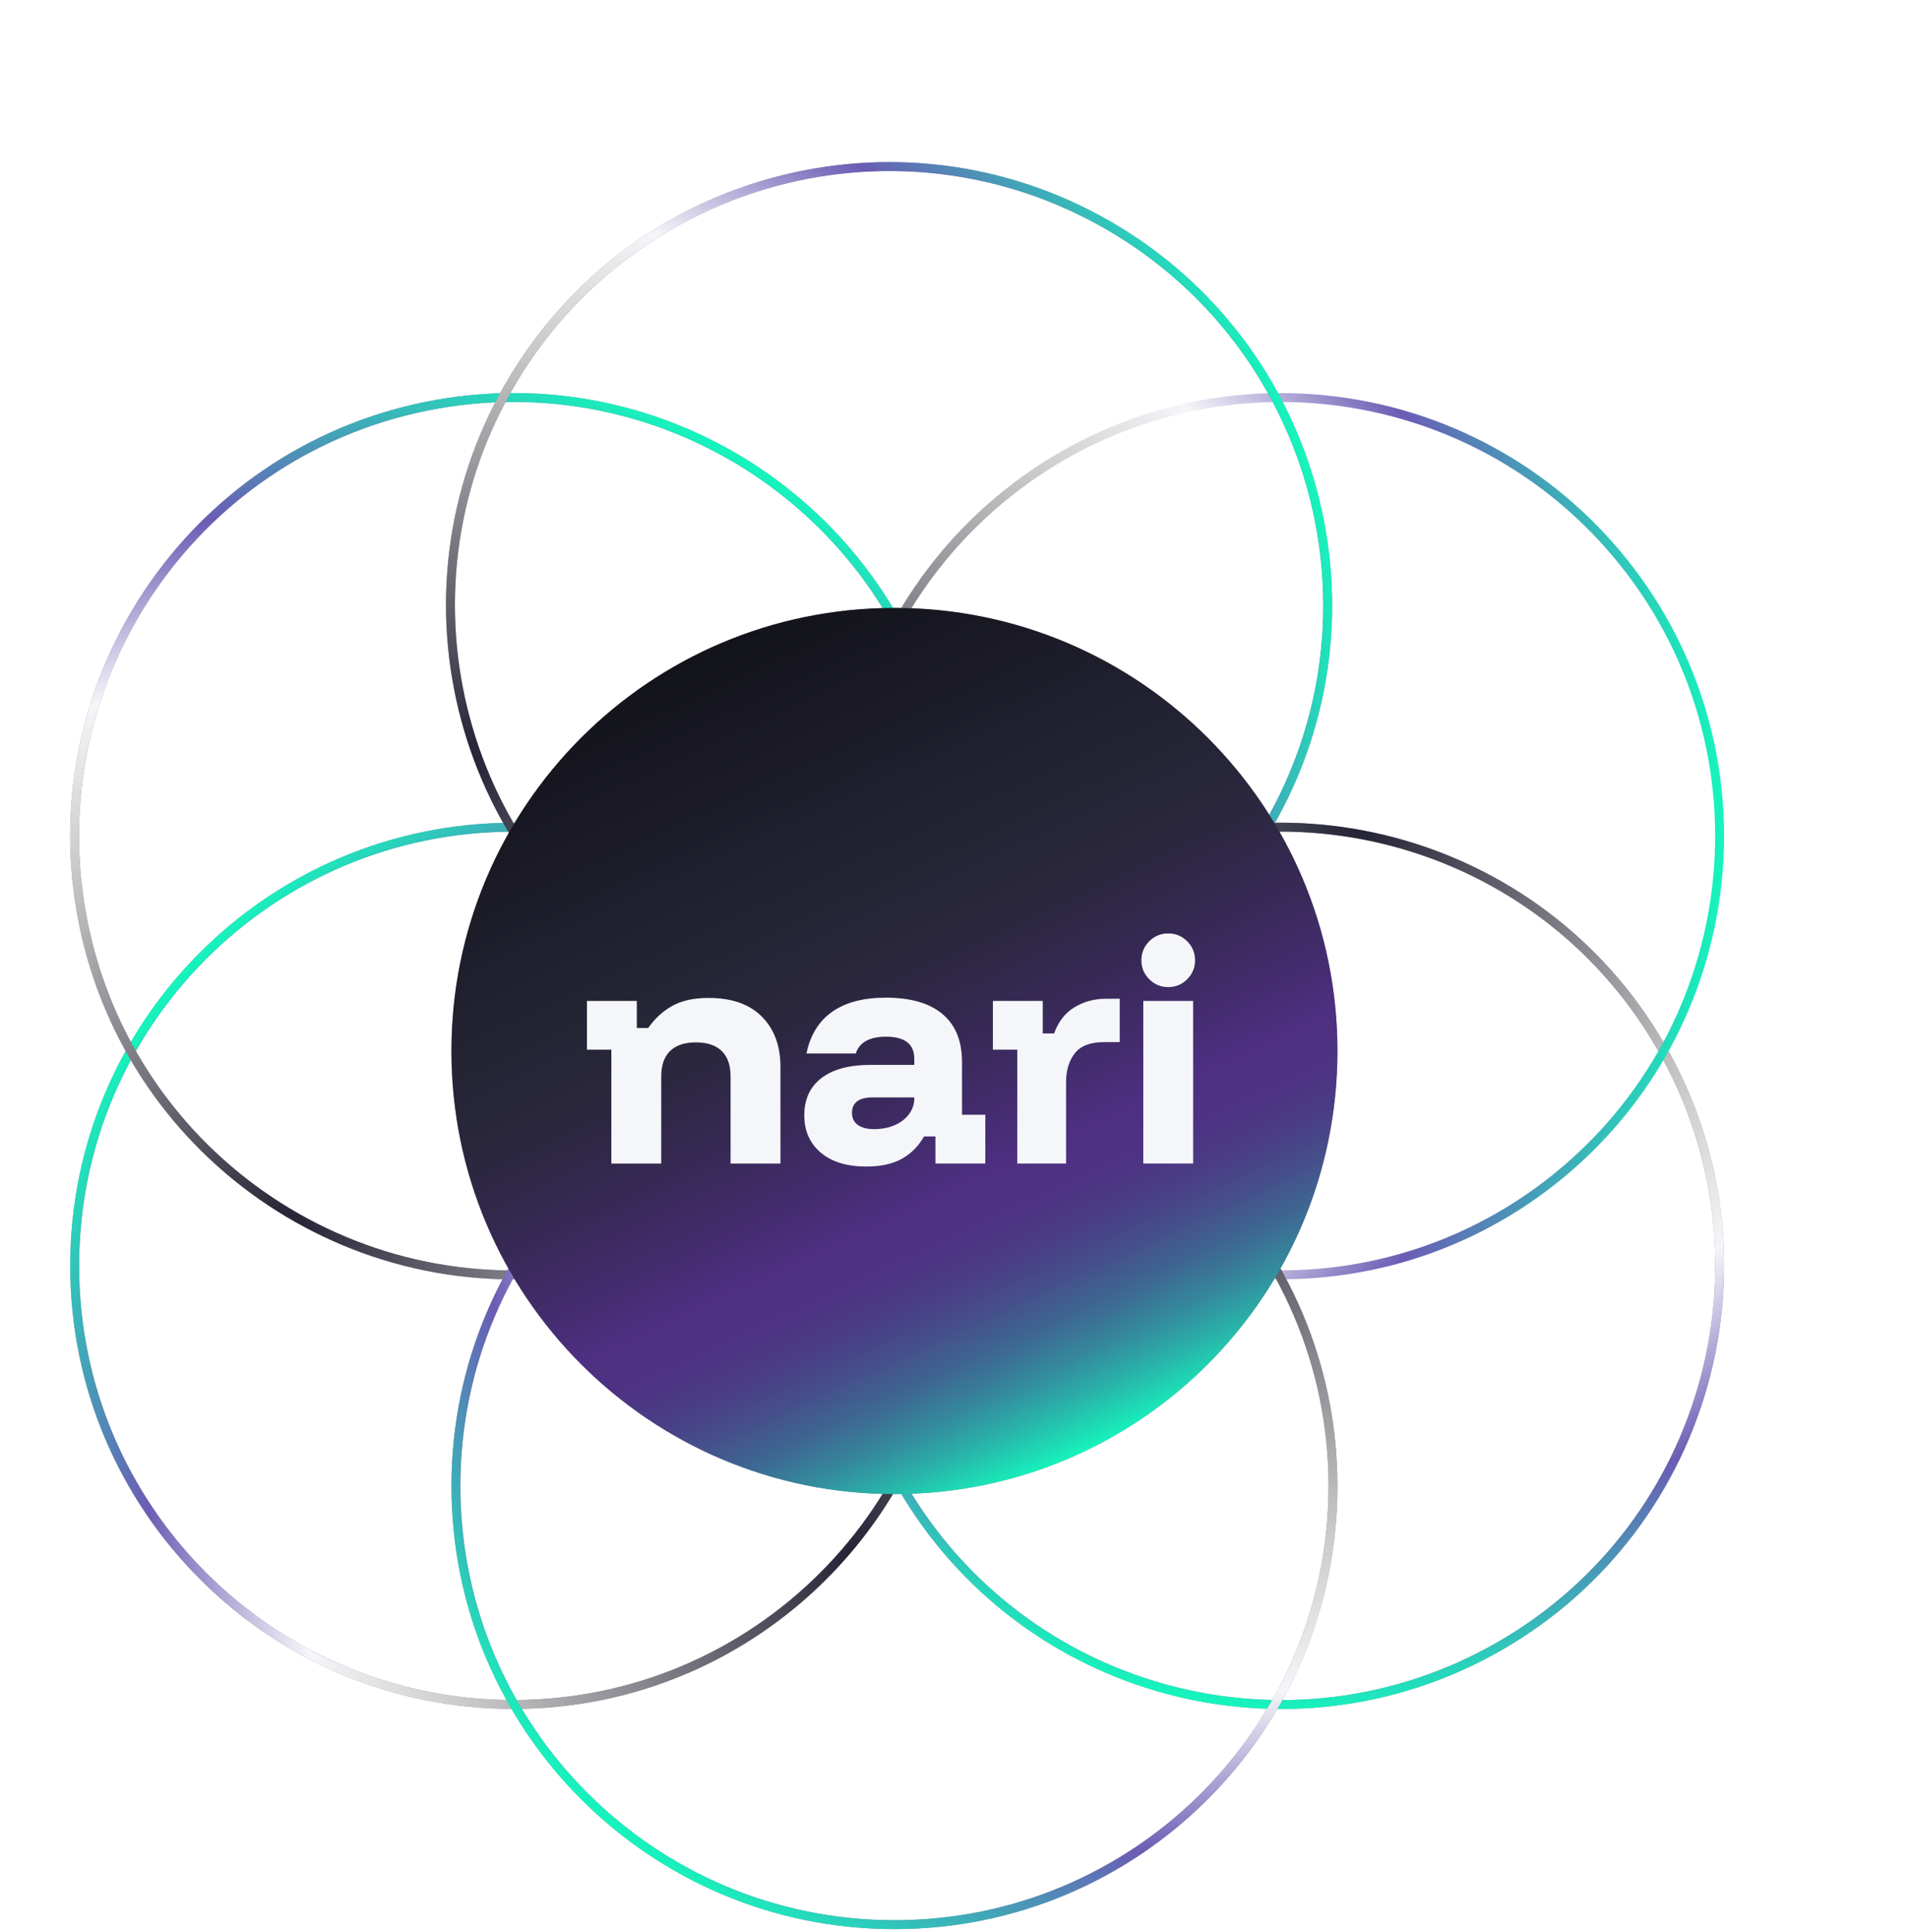 <svg width="321" height="325" viewBox="0 0 321 325" fill="none" xmlns="http://www.w3.org/2000/svg">
<path d="M150.48 102.761C191.365 102.761 224.51 135.905 224.51 176.791C224.51 217.676 191.365 250.821 150.48 250.821C109.594 250.821 76.45 217.676 76.45 176.791C76.451 135.905 109.595 102.762 150.48 102.761Z" stroke="#918F9A"/>
<path d="M86.34 286.707C45.593 286.707 12.56 253.674 12.56 212.927C12.56 172.18 45.592 139.147 86.34 139.147C127.087 139.147 160.119 172.18 160.119 212.927C160.119 253.674 127.087 286.706 86.34 286.707Z" stroke="#918F9A" stroke-width="1.5"/>
<path d="M86.34 286.707C45.593 286.707 12.56 253.674 12.56 212.927C12.56 172.18 45.592 139.147 86.34 139.147C127.087 139.147 160.119 172.18 160.119 212.927C160.119 253.674 127.087 286.706 86.34 286.707Z" stroke="url(#paint0_radial_874_4467)" stroke-width="1.5"/>
<path d="M279.42 176.036C299.793 211.325 287.703 256.448 252.415 276.822C217.127 297.195 172.003 285.105 151.629 249.816C131.256 214.528 143.347 169.405 178.635 149.031C213.923 128.658 259.046 140.749 279.42 176.036Z" stroke="#918F9A" stroke-width="1.5"/>
<path d="M279.42 176.036C299.793 211.325 287.703 256.448 252.415 276.822C217.127 297.195 172.003 285.105 151.629 249.816C131.256 214.528 143.347 169.405 178.635 149.031C213.923 128.658 259.046 140.749 279.42 176.036Z" stroke="url(#paint1_radial_874_4467)" stroke-width="1.5"/>
<path d="M13.681 153.468C6.605 113.339 33.399 75.072 73.527 67.996C113.656 60.921 151.923 87.716 158.998 127.844C166.074 167.972 139.279 206.239 99.151 213.314C59.023 220.39 20.756 193.596 13.681 153.468Z" stroke="#918F9A" stroke-width="1.5"/>
<path d="M13.681 153.468C6.605 113.339 33.399 75.072 73.527 67.996C113.656 60.921 151.923 87.716 158.998 127.844C166.074 167.972 139.279 206.239 99.151 213.314C59.023 220.39 20.756 193.596 13.681 153.468Z" stroke="url(#paint2_radial_874_4467)" stroke-width="1.5"/>
<path d="M168.1 84.137C199.314 57.945 245.851 62.016 272.043 93.23C298.235 124.444 294.163 170.982 262.949 197.174C231.735 223.366 185.198 219.294 159.006 188.08C132.814 156.865 136.886 110.329 168.1 84.137Z" stroke="url(#paint3_radial_874_4467)" stroke-width="1.5"/>
<path d="M85.682 64.92C106.055 29.632 151.178 17.541 186.467 37.914C221.755 58.288 233.846 103.412 213.472 138.7C193.098 173.988 147.975 186.078 112.687 165.704C77.399 145.331 65.308 100.208 85.682 64.92Z" stroke="#918F9A" stroke-width="1.5"/>
<path d="M85.682 64.92C106.055 29.632 151.178 17.541 186.467 37.914C221.755 58.288 233.846 103.412 213.472 138.7C193.098 173.988 147.975 186.078 112.687 165.704C77.399 145.331 65.308 100.208 85.682 64.92Z" stroke="url(#paint4_radial_874_4467)" stroke-width="1.5"/>
<path d="M224.26 249.965C224.26 290.713 191.228 323.745 150.481 323.746C109.733 323.746 76.701 290.713 76.701 249.965C76.701 209.218 109.734 176.186 150.481 176.186C191.228 176.186 224.26 209.218 224.26 249.965Z" stroke="#918F9A" stroke-width="1.5"/>
<path d="M224.26 249.965C224.26 290.713 191.228 323.745 150.481 323.746C109.733 323.746 76.701 290.713 76.701 249.965C76.701 209.218 109.734 176.186 150.481 176.186C191.228 176.186 224.26 209.218 224.26 249.965Z" stroke="url(#paint5_radial_874_4467)" stroke-width="1.5"/>
<g clip-path="url(#clip0_874_4467)">
<path d="M150.48 251.321C191.642 251.321 225.01 217.953 225.01 176.791C225.01 135.629 191.642 102.261 150.48 102.261C109.319 102.261 75.95 135.629 75.95 176.791C75.95 217.953 109.319 251.321 150.48 251.321Z" fill="url(#paint6_linear_874_4467)"/>
<path d="M102.853 195.719V176.571H98.75V168.365H107.139V172.924H109.053C110.148 171.344 111.493 170.105 113.088 169.208C114.684 168.312 116.728 167.863 119.22 167.863C123.11 167.863 126.096 168.912 128.179 171.009C130.26 173.106 131.302 175.918 131.302 179.444V195.72H122.913V181.085C122.913 179.201 122.419 177.773 121.431 176.8C120.443 175.827 118.992 175.34 117.077 175.34C115.163 175.34 113.711 175.827 112.723 176.8C111.735 177.773 111.242 179.201 111.242 181.085V195.72H102.853V195.719Z" fill="#F5F6F9"/>
<path d="M145.753 196.221C142.471 196.221 139.91 195.438 138.071 193.873C136.232 192.308 135.313 190.219 135.313 187.604C135.313 184.899 136.278 182.81 138.208 181.335C140.138 179.862 142.896 179.124 146.483 179.124H153.823V178.121C153.823 175.629 152.242 174.383 149.082 174.383C146.285 174.383 144.583 175.325 143.975 177.209H135.678C136.316 174.109 137.759 171.769 140.009 170.188C142.258 168.608 145.267 167.817 149.036 167.817C153.2 167.817 156.376 168.737 158.564 170.575C160.753 172.415 161.847 175.097 161.847 178.622V187.512H165.768V195.719H157.379V191.16H155.464C154.522 192.801 153.276 194.055 151.725 194.921C150.176 195.788 148.184 196.221 145.753 196.221ZM147.03 189.929C148.367 189.929 149.544 189.701 150.563 189.245C151.581 188.789 152.379 188.167 152.957 187.376C153.534 186.586 153.823 185.705 153.823 184.731V184.595H146.848C144.507 184.595 143.337 185.461 143.337 187.194C143.337 188.076 143.663 188.752 144.317 189.222C144.971 189.694 145.874 189.929 147.03 189.929Z" fill="#F5F6F9"/>
<path d="M171.147 195.719V176.571H167.044V168.365H175.432V173.836H177.347C178.046 171.86 179.186 170.393 180.767 169.436C182.347 168.479 184.11 168 186.055 168H188.38V175.295H185.69C183.441 175.295 181.822 175.918 180.835 177.164C179.847 178.41 179.354 180.036 179.354 182.042V195.719H171.147V195.719Z" fill="#F5F6F9"/>
<path d="M196.54 166.04C195.294 166.04 194.23 165.599 193.349 164.717C192.467 163.837 192.027 162.773 192.027 161.526C192.027 160.28 192.467 159.216 193.349 158.335C194.23 157.453 195.294 157.012 196.54 157.012C197.786 157.012 198.85 157.453 199.732 158.335C200.613 159.216 201.054 160.28 201.054 161.526C201.054 162.773 200.613 163.836 199.732 164.717C198.85 165.599 197.786 166.04 196.54 166.04ZM192.346 195.719V168.365H200.735V195.719H192.346Z" fill="#F5F6F9"/>
</g>
<defs>
<radialGradient id="paint0_radial_874_4467" cx="0" cy="0" r="1" gradientUnits="userSpaceOnUse" gradientTransform="translate(144.156 261.71) rotate(-138.683) scale(149.147)">
<stop offset="0.014" stop-color="#272638"/>
<stop offset="0.466" stop-color="#C9C9C9"/>
<stop offset="0.625" stop-color="#F5F6F9"/>
<stop offset="0.798" stop-color="#6B5CB4"/>
<stop offset="1" stop-color="#16F4BD"/>
</radialGradient>
<radialGradient id="paint1_radial_874_4467" cx="0" cy="0" r="1" gradientUnits="userSpaceOnUse" gradientTransform="translate(228.864 138.464) rotate(101.317) scale(149.147)">
<stop offset="0.014" stop-color="#272638"/>
<stop offset="0.466" stop-color="#C9C9C9"/>
<stop offset="0.625" stop-color="#F5F6F9"/>
<stop offset="0.798" stop-color="#6B5CB4"/>
<stop offset="1" stop-color="#16F4BD"/>
</radialGradient>
<radialGradient id="paint2_radial_874_4467" cx="0" cy="0" r="1" gradientUnits="userSpaceOnUse" gradientTransform="translate(48.337 206.065) rotate(-58.684) scale(149.147)">
<stop offset="0.014" stop-color="#272638"/>
<stop offset="0.466" stop-color="#C9C9C9"/>
<stop offset="0.625" stop-color="#F5F6F9"/>
<stop offset="0.798" stop-color="#6B5CB4"/>
<stop offset="1" stop-color="#16F4BD"/>
</radialGradient>
<radialGradient id="paint3_radial_874_4467" cx="0" cy="0" r="1" gradientUnits="userSpaceOnUse" gradientTransform="translate(139.877 140.449) rotate(1.317) scale(149.147)">
<stop offset="0.014" stop-color="#272638"/>
<stop offset="0.466" stop-color="#C9C9C9"/>
<stop offset="0.625" stop-color="#F5F6F9"/>
<stop offset="0.798" stop-color="#6B5CB4"/>
<stop offset="1" stop-color="#16F4BD"/>
</radialGradient>
<radialGradient id="paint4_radial_874_4467" cx="0" cy="0" r="1" gradientUnits="userSpaceOnUse" gradientTransform="translate(78.421 127.489) rotate(-18.683) scale(149.147)">
<stop offset="0.014" stop-color="#272638"/>
<stop offset="0.466" stop-color="#C9C9C9"/>
<stop offset="0.625" stop-color="#F5F6F9"/>
<stop offset="0.798" stop-color="#6B5CB4"/>
<stop offset="1" stop-color="#16F4BD"/>
</radialGradient>
<radialGradient id="paint5_radial_874_4467" cx="0" cy="0" r="1" gradientUnits="userSpaceOnUse" gradientTransform="translate(199.263 192.149) rotate(131.317) scale(149.147)">
<stop offset="0.014" stop-color="#272638"/>
<stop offset="0.466" stop-color="#C9C9C9"/>
<stop offset="0.625" stop-color="#F5F6F9"/>
<stop offset="0.798" stop-color="#6B5CB4"/>
<stop offset="1" stop-color="#16F4BD"/>
</radialGradient>
<linearGradient id="paint6_linear_874_4467" x1="181.985" y1="244.354" x2="118.975" y2="109.228" gradientUnits="userSpaceOnUse">
<stop stop-color="#16F4BD"/>
<stop offset="0.014" stop-color="#1BE2B7"/>
<stop offset="0.056" stop-color="#29B3A9"/>
<stop offset="0.098" stop-color="#348A9D"/>
<stop offset="0.141" stop-color="#3D6993"/>
<stop offset="0.186" stop-color="#45508B"/>
<stop offset="0.232" stop-color="#4A3D85"/>
<stop offset="0.279" stop-color="#4D3382"/>
<stop offset="0.333" stop-color="#4E2F81"/>
<stop offset="0.371" stop-color="#472D75"/>
<stop offset="0.486" stop-color="#362954"/>
<stop offset="0.581" stop-color="#2B273F"/>
<stop offset="0.645" stop-color="#272638"/>
<stop offset="1" stop-color="#13131B"/>
</linearGradient>
<clipPath id="clip0_874_4467">
<rect width="149.059" height="149.059" fill="white" transform="translate(75.95 102.261)"/>
</clipPath>
</defs>
</svg>
